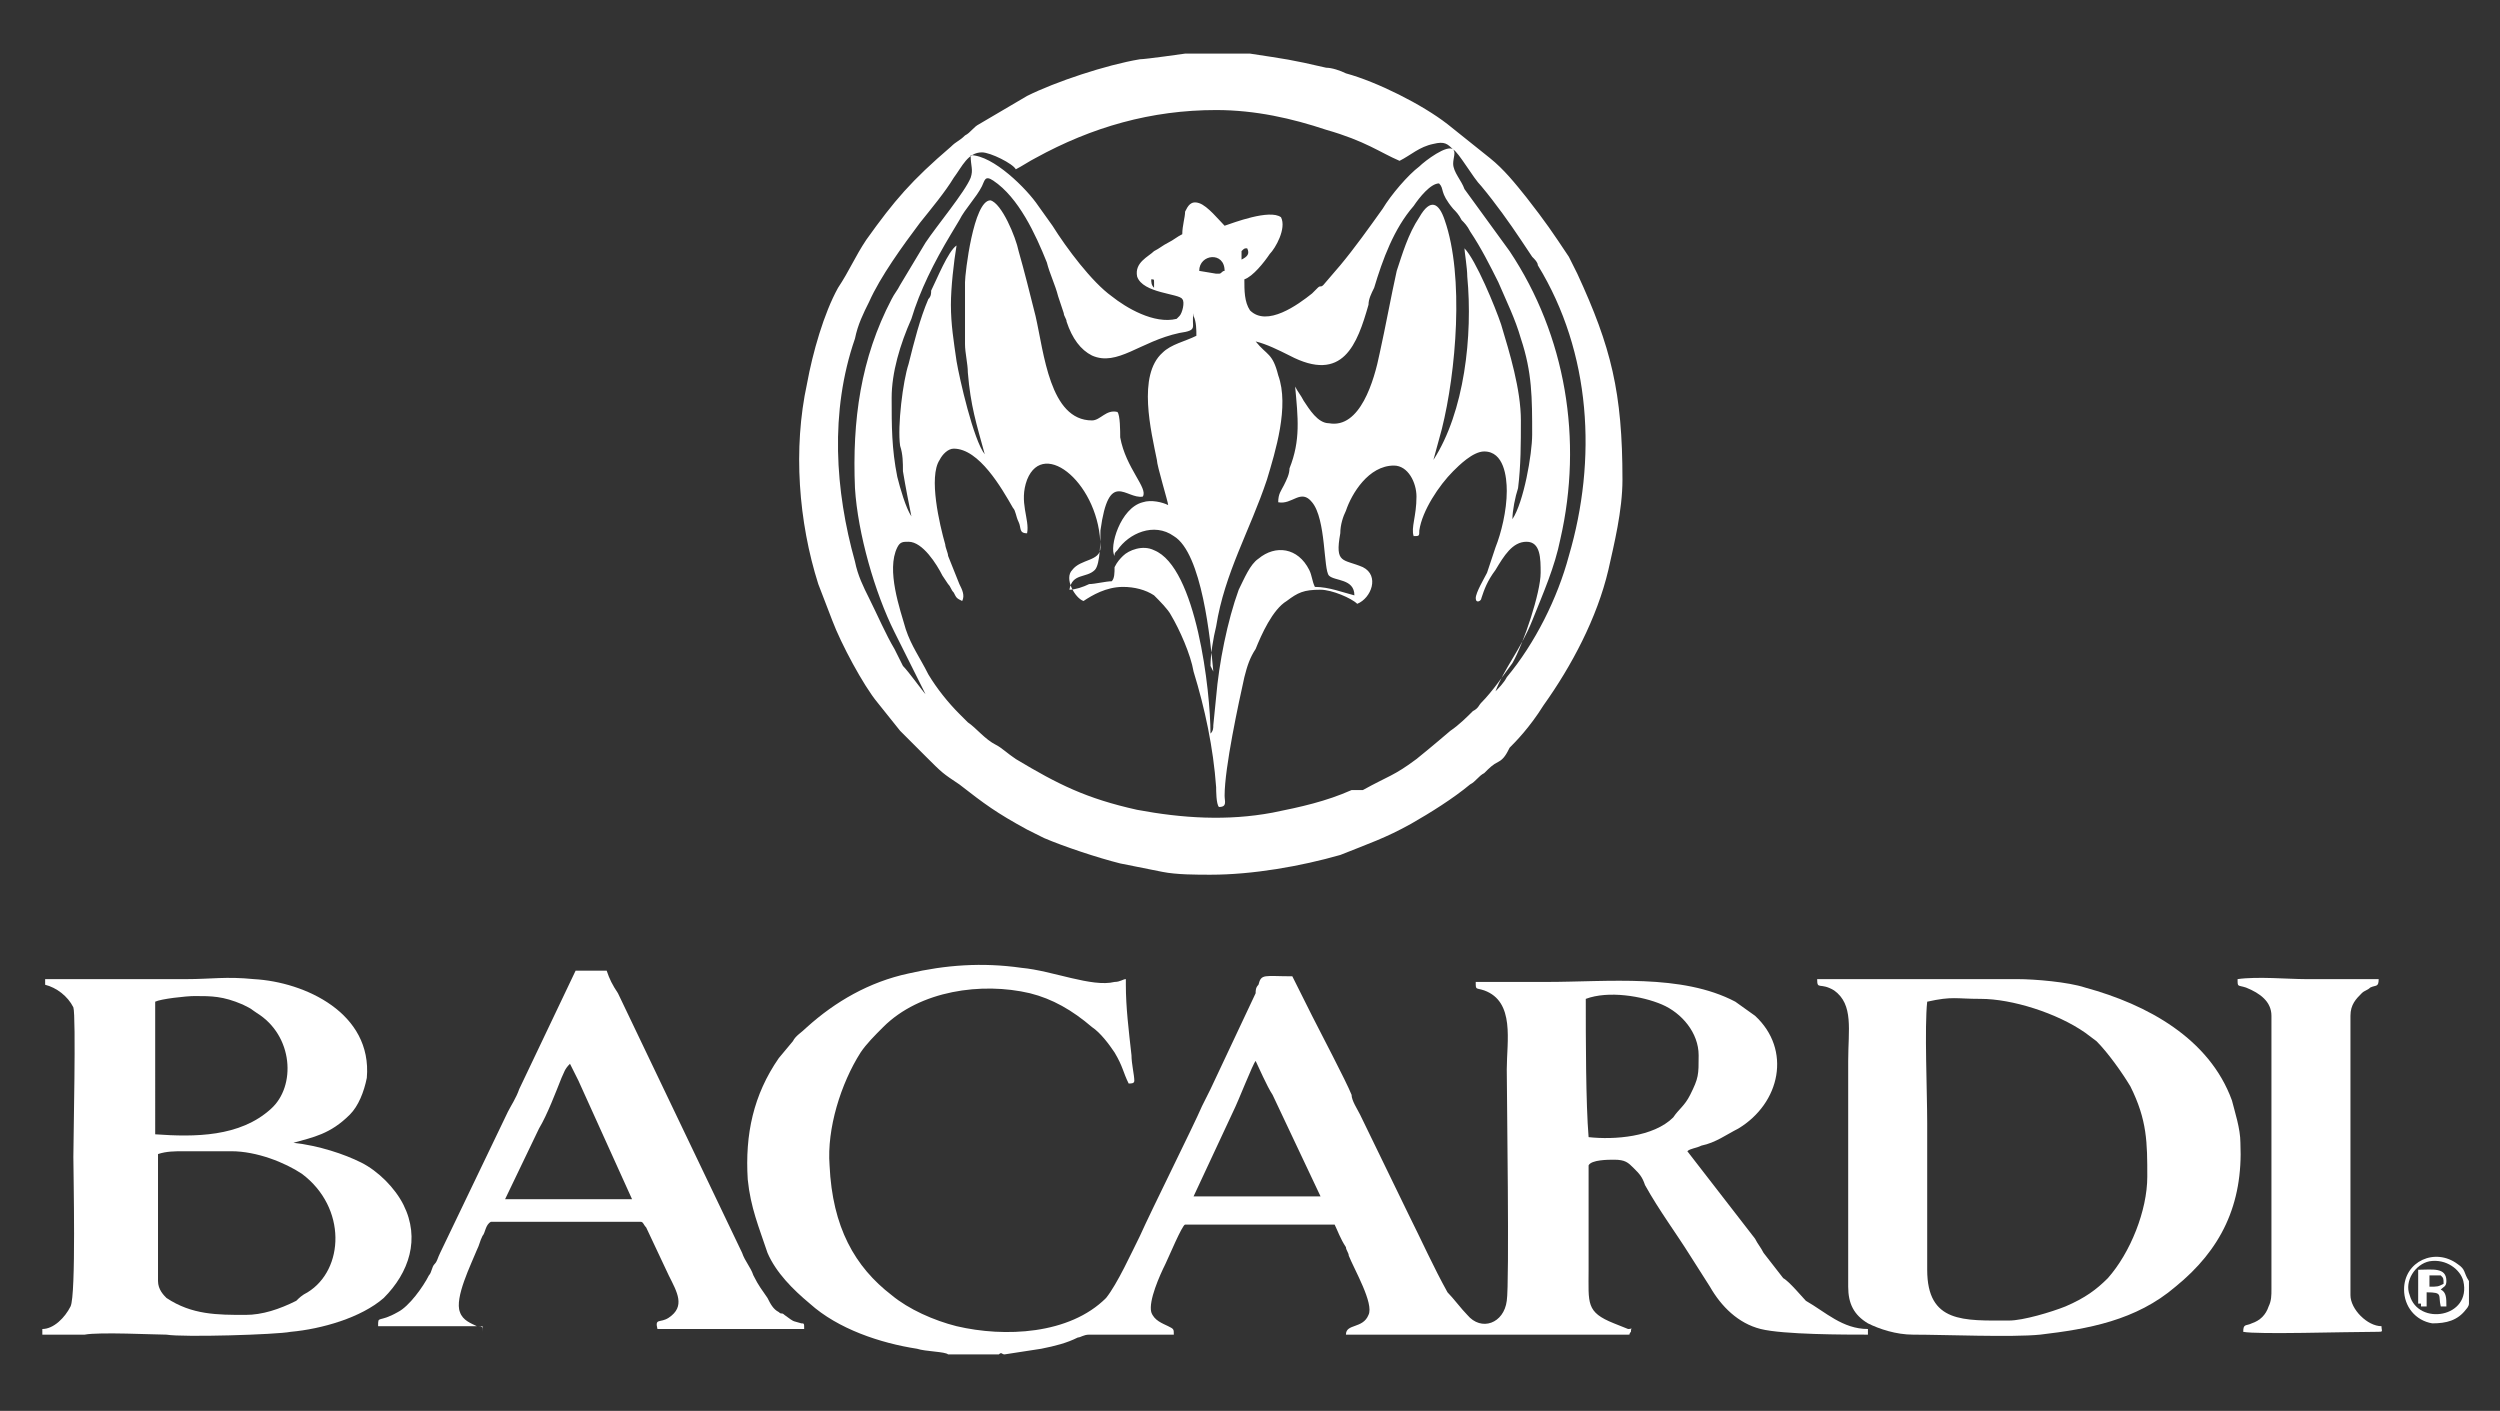 <?xml version="1.0" encoding="utf-8"?>
<!-- Generator: Adobe Illustrator 27.7.0, SVG Export Plug-In . SVG Version: 6.00 Build 0)  -->
<svg version="1.1" id="Layer_1" xmlns="http://www.w3.org/2000/svg" xmlns:xlink="http://www.w3.org/1999/xlink" x="0px" y="0px"
	 viewBox="0 0 88.6 50" style="enable-background:new 0 0 88.6 50;" xml:space="preserve">
<rect x="0" y="0" width="88.6" height="50" fill="#333333" stroke="none"/>
<style type="text/css">
	.st0{fill:#DC251D;}
	.st1{fill:#FFFFFF;}
	.st2{fill-rule:evenodd;clip-rule:evenodd;fill:#FFFFFF;}
</style>
<path class="st0" d="M-28.9,243.9c0.1,0.1,0.2,0.2,0.3,0.3C-28.7,244.1-28.8,244-28.9,243.9z"/>
<g>
	<path class="st1" d="M80.2,31.7C80.2,31.7,80.2,31.8,80.2,31.7C80.2,31.8,80.2,31.7,80.2,31.7z"/>
	<path class="st2" d="M33.8,15.9c0.9,0,1.7,1.4,2.1,2.1c0.1,0.1,0.1,0.3,0.2,0.5c0.1,0.2,0,0.4,0.3,0.4c0.1-0.5-0.3-1.1,0-1.9
		c0.6-1.5,2.6,0.2,2.6,2.4c0,0.5-0.7,0.4-1,0.8c-0.3,0.3,0.1,1,0.4,1.1c0.3-0.2,0.8-0.5,1.4-0.5c0.4,0,0.8,0.1,1.1,0.3
		c0.2,0.2,0.5,0.5,0.6,0.7c0.3,0.5,0.7,1.4,0.8,2c0.4,1.3,0.7,2.7,0.8,4.1c0,0.1,0,0.6,0.1,0.7c0.3,0,0.2-0.2,0.2-0.4
		c0-1,0.5-3.3,0.7-4.2c0.1-0.4,0.2-0.7,0.4-1c0.2-0.5,0.6-1.4,1.1-1.7c0.4-0.3,0.6-0.4,1.2-0.4c0.4,0,1.1,0.3,1.3,0.5
		c0.5-0.2,0.8-1,0.2-1.3c-0.7-0.3-1-0.1-0.8-1.2c0-0.3,0.1-0.6,0.2-0.8c0.2-0.6,0.8-1.6,1.7-1.6c0.5,0,0.8,0.6,0.8,1.1
		c0,0.7-0.2,1.1-0.1,1.4c0.2,0,0.2,0,0.2-0.2c0.1-0.7,0.7-1.6,1.2-2.1c0.2-0.2,0.7-0.7,1.1-0.7c0.7,0,0.8,0.9,0.8,1.4
		c0,0.7-0.2,1.5-0.4,2c-0.1,0.3-0.2,0.6-0.3,0.9c-0.1,0.2-0.4,0.7-0.4,0.9c0,0.2,0.2,0.1,0.2,0c0.1-0.3,0.2-0.6,0.5-1
		c0.3-0.5,0.6-1,1.1-1c0.5,0,0.5,0.6,0.5,1.1c0,0.7-0.6,2.5-1,3.2c-0.3,0.4-0.7,1-1.1,1.4c-0.1,0.1-0.1,0.2-0.3,0.3
		c-0.2,0.2-0.5,0.5-0.8,0.7c0,0-0.7,0.6-1.2,1c-0.8,0.6-1,0.6-1.9,1.1L47.9,28c-0.9,0.4-1.8,0.6-2.8,0.8c-1.6,0.3-3.2,0.2-4.8-0.1
		c-1.8-0.4-2.8-0.9-4.3-1.8c-0.3-0.2-0.5-0.4-0.7-0.5c-0.4-0.2-0.7-0.6-1-0.8c-0.1-0.1-0.2-0.2-0.3-0.3c-0.4-0.4-0.8-0.9-1.1-1.4
		c-0.3-0.6-0.6-1-0.8-1.6c-0.2-0.7-0.7-2.1-0.3-2.9c0.1-0.2,0.2-0.2,0.4-0.2c0.5,0,1,0.8,1.2,1.2l0.2,0.3c0.1,0.1,0.1,0.2,0.2,0.3
		c0.1,0.2,0.1,0.2,0.3,0.3c0.1-0.2,0-0.4-0.1-0.6l-0.4-1c0-0.1-0.1-0.3-0.1-0.4c-0.2-0.7-0.6-2.4-0.2-3
		C33.4,16.1,33.6,15.9,33.8,15.9L33.8,15.9z M40.8,9.9c0.1,0,0.1,0,0.1,0.1c0,0.1,0,0,0,0.2C40.8,10.1,40.8,10,40.8,9.9L40.8,9.9z
		 M42.5,9.6c0-0.6,0.9-0.7,0.9,0c-0.1,0-0.1,0.1-0.2,0.1l-0.1,0L42.5,9.6L42.5,9.6z M44,8.9c0.1-0.1,0.1-0.1,0.2-0.1
		c0.1,0.2,0,0.3-0.2,0.4C44,9.1,44,9.1,44,8.9L44,8.9z M31.6,14.1c0,1,0,1.8,0.2,2.8c0.1,0.4,0.3,1.1,0.5,1.4
		c-0.1-0.5-0.2-1-0.3-1.6c0-0.3,0-0.6-0.1-0.9c-0.1-0.7,0.1-2.3,0.3-2.9c0.2-0.8,0.4-1.6,0.7-2.3c0.1-0.1,0.1-0.2,0.1-0.3
		c0.2-0.4,0.6-1.4,0.9-1.6c-0.1,0.6-0.2,1.5-0.2,2.1c0,0.7,0.1,1.3,0.2,2c0.1,0.6,0.6,2.8,1,3.3c0,0,0,0,0,0
		c-0.3-1.1-0.5-1.7-0.6-2.9c0-0.3-0.1-0.7-0.1-1l0-0.6c0-0.5,0-1,0-1.6c0-0.3,0.3-2.9,0.9-2.9c0.4,0.1,0.9,1.3,1,1.8
		c0.2,0.7,0.4,1.5,0.6,2.3c0.3,1.3,0.5,3.7,2,3.7c0.3,0,0.5-0.4,0.9-0.3c0.1,0.1,0.1,0.7,0.1,0.9c0.2,1.1,1,1.8,0.8,2.1
		c-0.6,0.1-1.2-1-1.5,1.2c0,0.3,0,1.2-0.2,1.4c-0.3,0.3-0.8,0.1-0.9,0.7c0.2,0,0.5-0.1,0.7-0.2c0.2,0,0.6-0.1,0.8-0.1
		c0.1-0.1,0.1-0.3,0.1-0.5c0.1-0.2,0.2-0.3,0.3-0.4c0.2-0.2,0.7-0.4,1.1-0.2c1.5,0.6,2,5,2,6.5c0.1-0.1,0.1-0.2,0.1-0.3l0.1-1
		c0.1-1.2,0.4-2.7,0.8-3.8c0.2-0.4,0.4-0.9,0.7-1.1c0.6-0.5,1.4-0.4,1.8,0.4c0.1,0.2,0.1,0.4,0.2,0.6c0.5,0,1,0.2,1.4,0.3
		c0-0.6-0.7-0.5-0.9-0.7c-0.2-0.2-0.1-2-0.6-2.6c-0.4-0.5-0.7,0.1-1.2,0c0-0.3,0.1-0.4,0.2-0.6c0.1-0.2,0.2-0.4,0.2-0.6
		c0.4-1,0.3-1.8,0.2-2.9c0.1,0.2,0.2,0.3,0.3,0.5c0.2,0.3,0.5,0.8,0.9,0.8c1.1,0.2,1.6-1.5,1.8-2.5c0.2-0.9,0.4-2,0.6-2.9
		c0.2-0.6,0.4-1.3,0.8-1.9c0.4-0.7,0.7-0.5,0.9,0.1c0.7,2,0.4,5.4-0.1,7.4l-0.3,1.1c1.1-1.7,1.4-4.4,1.2-6.5c0-0.3-0.1-0.9-0.1-1
		c0.4,0.4,1.1,2.1,1.3,2.7c0.3,1,0.7,2.3,0.7,3.4c0,0.8,0,1.6-0.1,2.4c-0.1,0.3-0.2,0.8-0.2,1.1c0.4-0.6,0.7-2.3,0.7-3
		c0-1.3,0-2.2-0.4-3.4c-0.2-0.7-0.5-1.3-0.8-2c-0.3-0.6-0.6-1.2-1-1.8c-0.1-0.2-0.2-0.3-0.3-0.4c-0.1-0.2-0.2-0.3-0.3-0.4
		c-0.5-0.6-0.3-0.7-0.5-0.9c-0.3,0-0.7,0.5-0.9,0.8c-0.7,0.8-1.1,1.9-1.4,2.9c-0.1,0.2-0.2,0.4-0.2,0.6c-0.4,1.4-0.9,2.8-2.8,1.8
		c-0.4-0.2-0.8-0.4-1.2-0.5c0.4,0.5,0.6,0.4,0.8,1.2c0.4,1.1-0.1,2.7-0.4,3.7c-0.6,1.8-1.5,3.3-1.8,5.2c-0.1,0.4-0.2,1-0.2,1.4
		L43,23.8c-0.1-1.1-0.4-4.2-1.4-4.8c-0.7-0.5-1.6-0.1-2,0.5c-0.1,0.1-0.1,0.1-0.1,0.2c-0.2-0.3,0.2-1.7,1-1.9c0.3-0.1,0.7,0,0.9,0.1
		c0-0.1-0.4-1.4-0.4-1.6c-0.2-1-0.7-3,0.2-3.8c0.3-0.3,0.8-0.4,1.2-0.6c0-0.2,0-0.5-0.1-0.7c0-0.1,0,0,0-0.1
		c-0.1,0.5,0.2,0.6-0.5,0.7c-1.4,0.3-2.2,1.2-3.1,0.8c-0.4-0.2-0.7-0.6-0.9-1.2c0-0.1-0.1-0.2-0.1-0.3l-0.2-0.6
		c-0.1-0.4-0.3-0.8-0.4-1.2c-0.4-1-1-2.3-1.9-2.9c-0.3-0.2-0.3,0-0.4,0.2c-0.2,0.4-0.6,0.8-0.8,1.2l-0.3,0.5c-0.6,1-1.1,2-1.4,3
		C31.9,12.2,31.6,13.2,31.6,14.1L31.6,14.1z M32.8,24.6c-0.1-0.2-0.2-0.4-0.3-0.6l-0.8-1.6c-0.7-1.4-1.3-3.5-1.4-5.1
		c-0.1-2.4,0.2-4.6,1.3-6.7c0.1-0.2,0.2-0.3,0.3-0.5c0.3-0.5,0.6-1,0.9-1.5c0.4-0.6,1.4-1.8,1.6-2.3c0.1-0.3,0-0.4,0-0.8
		c0.8,0,2,1.2,2.4,1.8l0.5,0.7c0.5,0.8,1.4,2,2.1,2.5c0.5,0.4,1.5,1,2.3,0.8l0.1-0.1c0.1-0.1,0.2-0.5,0.1-0.6
		c-0.1-0.2-1.4-0.2-1.6-0.8c-0.1-0.5,0.4-0.7,0.6-0.9c0.2-0.1,0.3-0.2,0.5-0.3c0.2-0.1,0.3-0.2,0.5-0.3c0-0.3,0.1-0.6,0.1-0.8
		c0.1-0.2,0.2-0.4,0.5-0.3c0.3,0.1,0.7,0.6,0.9,0.8c0.3-0.1,1.6-0.6,2-0.3c0.2,0.4-0.2,1.1-0.4,1.3c-0.2,0.3-0.6,0.8-0.9,0.9
		c0,0.4,0,0.8,0.2,1.1c0.6,0.6,1.7-0.2,2.2-0.6c0.1-0.1,0.1-0.1,0.2-0.2c0.1-0.1,0.1,0,0.2-0.1l0.6-0.7c0.5-0.6,1-1.3,1.5-2
		c0.3-0.5,0.9-1.2,1.3-1.5c0.2-0.2,1-0.8,1.2-0.6c0.1,0.1,0,0.3,0,0.5c0,0.3,0.3,0.6,0.4,0.9l1.6,2.2c2,3,2.6,6.7,1.8,10.2
		c-0.2,1-0.6,1.9-1,2.9c-0.4,1-1,1.7-1.3,2.5c0.1-0.1,0.3-0.3,0.4-0.5c1-1.2,1.8-2.8,2.2-4.3c1-3.4,0.8-7.2-1.1-10.3
		c0-0.1-0.1-0.2-0.2-0.3l-0.4-0.6c-0.4-0.6-0.9-1.3-1.4-1.9c-0.3-0.3-0.8-1.2-1-1.3c-0.2-0.2-0.3-0.3-0.7-0.2
		c-0.5,0.1-0.8,0.4-1.2,0.6C48.9,5.4,48.4,5,47,4.6c-1.2-0.4-2.5-0.7-3.9-0.7c-2.3,0-4.4,0.6-6.4,1.7c-0.2,0.1-0.5,0.3-0.7,0.4
		c-0.1-0.2-0.9-0.6-1.2-0.6c-0.5,0-0.7,0.5-1,0.9c-0.3,0.5-0.8,1.1-1.2,1.6c-0.6,0.8-1.4,1.9-1.8,2.8c-0.2,0.4-0.4,0.8-0.5,1.3
		c-0.9,2.6-0.7,5.4,0,7.9c0.1,0.5,0.3,0.9,0.5,1.3c0.3,0.6,0.6,1.3,0.9,1.8c0.1,0.2,0.2,0.4,0.3,0.6C32.2,23.8,32.7,24.5,32.8,24.6
		L32.8,24.6z M44.1,1.9H42c0,0-1.4,0.2-1.6,0.2c-1.2,0.2-3,0.8-4,1.3l-1.7,1c-0.2,0.1-0.3,0.3-0.5,0.4C34,5,33.9,5,33.7,5.2
		c-1.4,1.2-2,1.9-3,3.3c-0.4,0.6-0.6,1.1-1,1.7c-0.5,0.9-0.9,2.3-1.1,3.4c-0.5,2.3-0.3,4.9,0.4,7.1l0.5,1.3c0.3,0.8,1.1,2.3,1.6,2.9
		l0.8,1c0.3,0.3,0.6,0.6,0.9,0.9c0.6,0.6,0.6,0.6,1.2,1c0.9,0.7,1.3,1,2.4,1.6c0.2,0.1,0.4,0.2,0.6,0.3c0.7,0.3,1.9,0.7,2.7,0.9
		c0.5,0.1,1,0.2,1.5,0.3c0.5,0.1,1.2,0.1,1.7,0.1c1.5,0,3.2-0.3,4.6-0.7c1-0.4,1.6-0.6,2.5-1.1c0.7-0.4,1.5-0.9,2.1-1.4
		c0.2-0.1,0.3-0.3,0.5-0.4c0.2-0.2,0.3-0.3,0.5-0.4c0.2-0.1,0.3-0.3,0.4-0.5c0.2-0.2,0.7-0.7,1.2-1.5c1-1.4,1.9-3.1,2.3-4.8
		c0.2-0.9,0.5-2.1,0.5-3.2c0-3.1-0.4-4.7-1.6-7.3l-0.3-0.6c-0.6-0.9-0.8-1.2-1.5-2.1c-0.4-0.5-0.8-1-1.3-1.4l-1.5-1.2
		c-0.9-0.7-2.5-1.5-3.6-1.8c-0.2-0.1-0.5-0.2-0.7-0.2c-1.3-0.3-1.4-0.3-2.7-0.5C44.3,1.9,44.2,1.9,44.1,1.9z"/>
	<path class="st2" d="M43.7,39.4c0.2-0.4,0.7-1.7,0.8-1.8c0.1,0.2,0.4,0.9,0.6,1.2l1.7,3.6l-4.5,0L43.7,39.4L43.7,39.4z M56.2,35.4
		c0.8-0.3,2-0.1,2.7,0.2c0.7,0.3,1.3,1,1.3,1.8c0,0.7,0,0.8-0.3,1.4c-0.2,0.4-0.4,0.5-0.6,0.8c-0.7,0.7-2.1,0.8-3,0.7
		C56.2,39.1,56.2,36.8,56.2,35.4L56.2,35.4z M33.6,48h1.8c0.1-0.1,0.1,0,0.2,0l1.3-0.2c0.5-0.1,0.9-0.2,1.3-0.4
		c0.1,0,0.2-0.1,0.4-0.1c0.1,0,0.3,0,0.4,0l2.6,0c0-0.2,0-0.2-0.2-0.3c-0.2-0.1-0.5-0.2-0.6-0.5c-0.1-0.4,0.3-1.3,0.5-1.7
		c0.1-0.2,0.6-1.4,0.7-1.4l5.3,0c0.1,0.2,0.2,0.5,0.4,0.8c0,0.1,0.1,0.2,0.1,0.3c0.2,0.5,0.9,1.7,0.7,2.1c-0.2,0.5-0.8,0.3-0.8,0.7
		c0.1,0,9.9,0,10,0c0.1,0,0,0,0.1-0.1c0-0.2,0.1-0.1-0.1-0.1l-0.5-0.2c-1-0.4-0.9-0.7-0.9-1.9c0-1.2,0-2.5,0-3.7
		c0.1-0.2,0.7-0.2,0.9-0.2c0.4,0,0.5,0.1,0.7,0.3c0.2,0.2,0.3,0.3,0.4,0.6c0.5,0.9,1.1,1.7,1.6,2.5l0.7,1.1c0.4,0.7,1,1.3,1.8,1.5
		c0.8,0.2,3,0.2,3.8,0.2l0-0.2c-0.9,0-1.5-0.6-2.2-1c-0.1-0.1-0.6-0.7-0.8-0.8l-0.7-0.9c-0.1-0.2-0.2-0.3-0.3-0.5l-2.4-3.1
		c0.1-0.1,0.3-0.1,0.5-0.2c0.5-0.1,0.9-0.4,1.3-0.6c1.5-0.9,1.9-2.8,0.6-4l-0.7-0.5c-1.9-1-4.5-0.7-6.7-0.7c-0.8,0-1.6,0-2.5,0
		c0,0.3,0,0.2,0.3,0.3c1.1,0.4,0.8,1.8,0.8,2.8c0,0.8,0.1,7.6,0,8.2c-0.1,0.8-0.9,1.1-1.4,0.5c-0.2-0.2-0.5-0.6-0.7-0.8
		c-0.5-0.9-0.9-1.8-1.4-2.8l-1.7-3.5c-0.1-0.2-0.3-0.5-0.3-0.7c-0.2-0.5-1.1-2.2-1.4-2.8l-0.7-1.4c-1,0-1.1-0.1-1.2,0.3
		c-0.1,0.1-0.1,0.2-0.1,0.3l-1.6,3.4c-0.1,0.2-0.2,0.4-0.3,0.6c-0.3,0.7-1.8,3.7-2.2,4.6c-0.3,0.6-0.8,1.7-1.2,2.2
		c-1.3,1.3-3.6,1.4-5.3,1c-0.8-0.2-1.7-0.6-2.3-1.1c-1.3-1-2.1-2.4-2.2-4.6c-0.1-1.3,0.4-2.9,1.1-4c0.2-0.3,0.5-0.6,0.8-0.9
		c1.3-1.3,3.5-1.6,5.2-1.2c0.8,0.2,1.5,0.6,2.2,1.2c0.3,0.2,0.6,0.6,0.8,0.9c0.3,0.5,0.3,0.7,0.5,1.1c0.1,0,0.2,0,0.2-0.1
		c0-0.2-0.1-0.6-0.1-0.9c-0.1-0.9-0.2-1.7-0.2-2.5l0-0.2c-0.1,0-0.2,0.1-0.4,0.1c-0.8,0.2-2.2-0.4-3.3-0.5c-1.4-0.2-2.7-0.1-4,0.2
		c-1.4,0.3-2.6,1-3.6,1.9c-0.2,0.2-0.4,0.3-0.5,0.5l-0.5,0.6c-0.9,1.3-1.2,2.7-1.1,4.3c0.1,1,0.4,1.7,0.7,2.6
		c0.3,0.7,0.9,1.3,1.5,1.8c1,0.9,2.5,1.4,3.8,1.6C32.8,47.9,33.5,47.9,33.6,48z"/>
	<path class="st2" d="M8.7,46.6c-1,0-1.9,0-2.8-0.6c-0.1-0.1-0.3-0.3-0.3-0.6l0-4.5c0.3-0.1,0.6-0.1,0.9-0.1l1.7,0
		c0.9,0,1.9,0.4,2.5,0.8c1.6,1.2,1.5,3.4,0.2,4.2c-0.2,0.1-0.3,0.2-0.4,0.3C9.9,46.4,9.3,46.6,8.7,46.6L8.7,46.6z M5.5,35.5
		c0.2-0.1,1.1-0.2,1.4-0.2c0.6,0,1,0,1.7,0.3c0.4,0.2,0.2,0.1,0.5,0.3c1.3,0.8,1.4,2.6,0.5,3.4c-1.1,1-2.7,1-4.1,0.9L5.5,35.5
		L5.5,35.5z M1.6,34.7v0.2c0.4,0.1,0.8,0.4,1,0.8C2.7,36,2.6,40.4,2.6,41c0,0.6,0.1,4.9-0.1,5.3c-0.2,0.4-0.6,0.8-1,0.8v0.2
		c0.4,0,1.1,0,1.5,0c0.5-0.1,2.5,0,2.9,0c0.6,0.1,3.9,0,4.4-0.1c1.1-0.1,2.5-0.5,3.3-1.2c0.9-0.9,1.3-2.1,0.7-3.3
		c-0.3-0.6-0.9-1.2-1.5-1.5c-0.6-0.3-1.5-0.6-2.4-0.7c0.7-0.2,1.3-0.3,2-1c0.3-0.3,0.5-0.8,0.6-1.3c0.2-2.3-2.2-3.4-4-3.5
		c-1-0.1-1.5,0-2.4,0C5,34.7,3.3,34.7,1.6,34.7z"/>
	<path class="st2" d="M68.3,35.5c0.9-0.2,1-0.1,1.9-0.1c1.1,0,2.7,0.5,3.7,1.2l0.4,0.3c0.4,0.4,0.9,1.1,1.2,1.6
		c0.6,1.2,0.6,2,0.6,3.2c0,1.2-0.6,2.7-1.4,3.6c-0.4,0.4-0.8,0.7-1.5,1c-0.5,0.2-1.5,0.5-2,0.5c-1.6,0-2.9,0.1-2.9-1.8l0-5.2
		C68.3,38.7,68.2,36.4,68.3,35.5L68.3,35.5z M64.4,34.7c0,0.4,0.1,0.1,0.6,0.4c0.7,0.5,0.5,1.4,0.5,2.5l0,8c0,0.6,0.2,1,0.7,1.3
		c0.4,0.2,1,0.4,1.6,0.4c1.1,0,3.5,0.1,4.5,0c1.7-0.2,3.4-0.5,4.8-1.7c1.6-1.3,2.4-2.9,2.3-5.1c0-0.5-0.2-1.1-0.3-1.5
		c-0.8-2.2-3-3.4-5.2-4c-0.6-0.2-1.8-0.3-2.4-0.3c-0.2,0-0.3,0-0.5,0c-0.2,0-0.3,0-0.4,0l-1.2,0c-0.1,0-0.3,0-0.4,0l-1.7,0
		c-0.3,0-0.7,0-1,0L64.4,34.7z"/>
	<path class="st2" d="M19.1,40c0.3-0.5,0.6-1.3,0.8-1.8c0.1-0.2,0.1-0.3,0.3-0.5l0,0c0.1,0.2,0.2,0.4,0.3,0.6l1.9,4.2l-4.5,0
		L19.1,40L19.1,40z M17.1,47.2c0-0.2,0-0.2-0.2-0.2c-0.2-0.1-0.5-0.2-0.6-0.5c-0.2-0.5,0.4-1.7,0.6-2.2c0.1-0.2,0.1-0.3,0.2-0.5
		c0.1-0.1,0.1-0.4,0.3-0.5l5.3,0c0.1,0,0.1,0.1,0.2,0.2l0.8,1.7c0.3,0.6,0.6,1.1,0,1.5c-0.3,0.2-0.5,0-0.4,0.4l5.2,0
		c0-0.2,0-0.2-0.1-0.2c-0.3-0.1-0.2,0-0.6-0.3c-0.1-0.1-0.1,0-0.2-0.1c-0.2-0.1-0.3-0.3-0.4-0.5c-0.2-0.3-0.3-0.4-0.5-0.8
		c-0.1-0.3-0.3-0.5-0.4-0.8l-4.4-9.2c-0.2-0.3-0.3-0.5-0.4-0.8l-1.1,0l-2,4.2c-0.1,0.3-0.3,0.6-0.4,0.8l-2.4,5
		c-0.1,0.2-0.1,0.3-0.2,0.4c-0.1,0.1-0.1,0.3-0.2,0.4c-0.2,0.4-0.7,1.1-1.1,1.3c-0.7,0.4-0.7,0.1-0.7,0.5H17.1z"/>
	<path class="st2" d="M80.5,36l0,9.7c0,0.2,0,0.4-0.1,0.6c-0.1,0.3-0.3,0.5-0.6,0.6c-0.2,0.1-0.3,0-0.3,0.3c0.5,0.1,3.6,0,4.7,0
		c0.3,0,0.2,0,0.2-0.2c-0.5,0-1.1-0.6-1.1-1.1V36c0-0.4,0.2-0.6,0.4-0.8c0.1-0.1,0.2-0.1,0.3-0.2c0.2-0.1,0.3,0,0.3-0.3l-2.6,0
		c-0.6,0-1.7-0.1-2.4,0c0,0.3,0,0.2,0.3,0.3C80.1,35.2,80.5,35.5,80.5,36z"/>
	<path class="st2" d="M86.1,44.7c0.6-0.1,1.1,0.3,1.2,0.7c0.3,1.3-1.6,1.6-1.9,0.5C85.2,45.4,85.6,44.8,86.1,44.7L86.1,44.7z
		 M87.5,46v-0.6c-0.2-0.3-0.1-0.4-0.4-0.6c-0.8-0.6-1.9-0.1-1.9,0.9c0,0.6,0.4,1.1,1,1.2c0.5,0,0.9-0.1,1.2-0.5c0,0,0.1-0.1,0.1-0.2
		L87.5,46z"/>
	<path class="st2" d="M86.1,45.2c0.1,0,0.3,0,0.4,0c0.1,0.1,0.1,0.1,0.1,0.3c-0.2,0.1-0.2,0.1-0.5,0.1L86.1,45.2L86.1,45.2z
		 M85.8,46.2l0,0.1l0.2,0l0-0.5c0.6,0,0.4,0.1,0.5,0.5h0.2c0-0.3,0-0.5-0.2-0.6c0.1-0.1,0.2-0.1,0.2-0.3c0-0.5-0.5-0.4-1-0.4V46.2z"
		/>
</g>
</svg>
